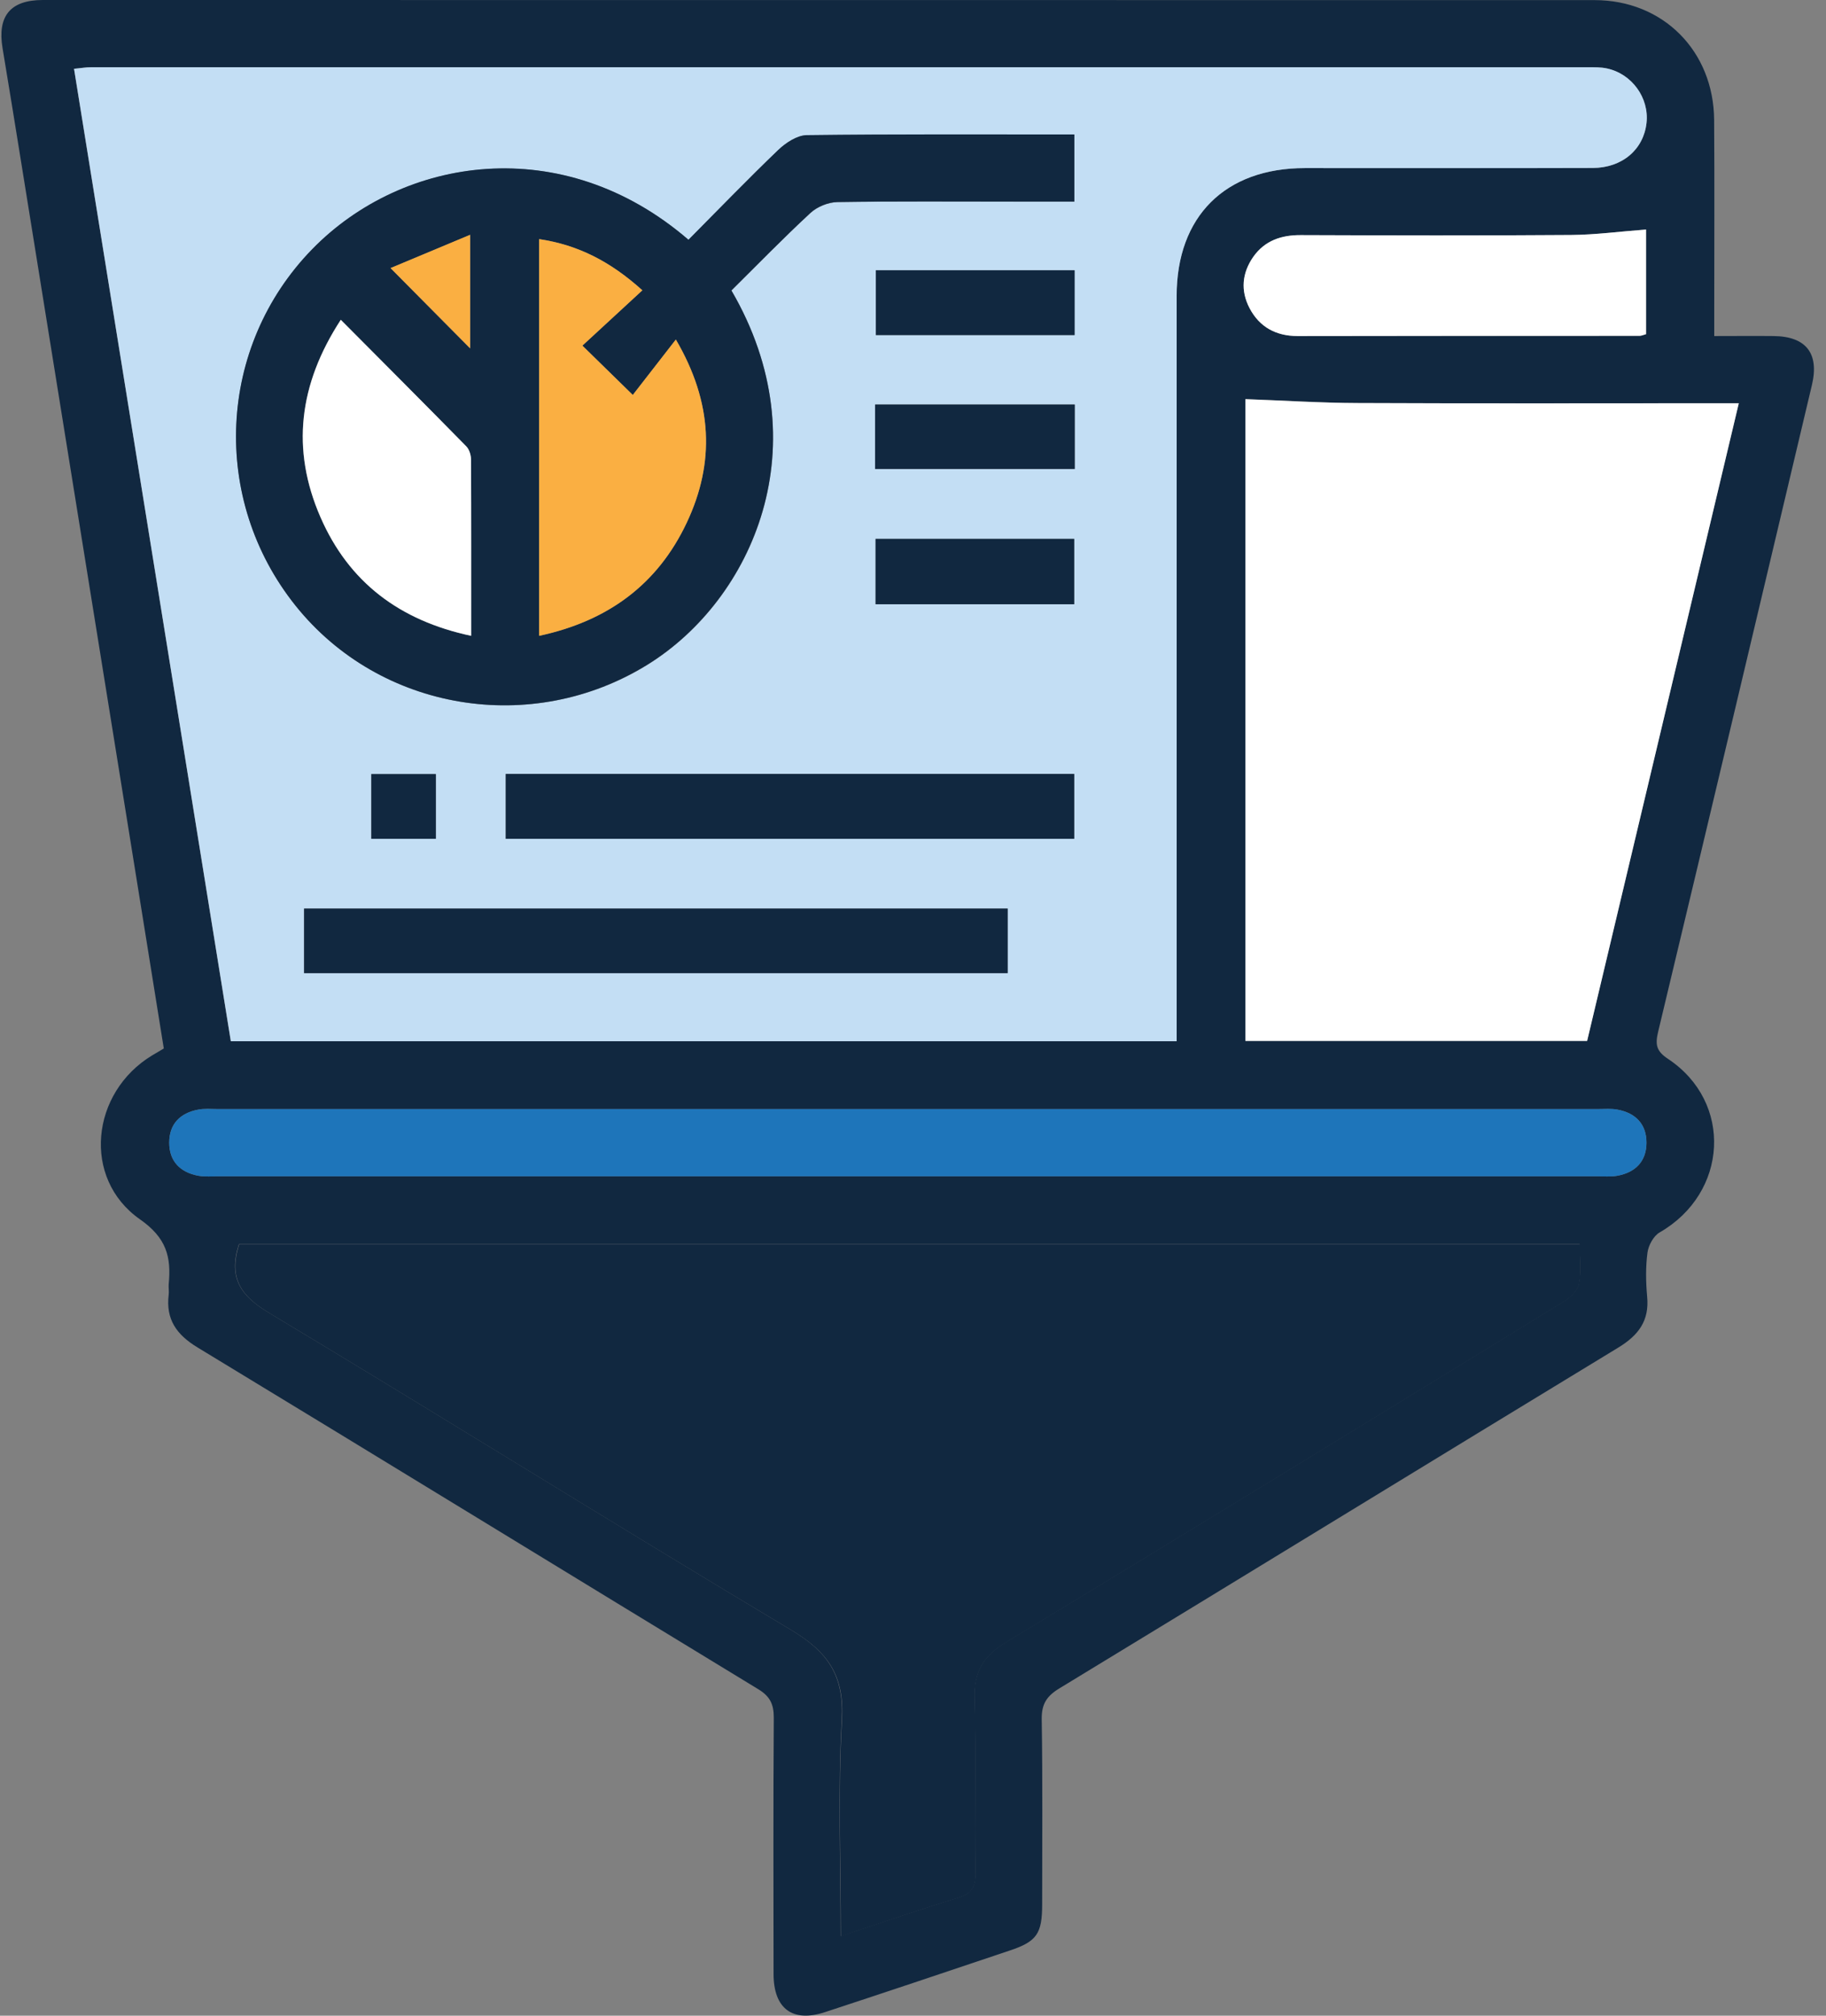 <?xml version="1.0" encoding="UTF-8"?> <svg xmlns="http://www.w3.org/2000/svg" width="87" height="96" viewBox="0 0 87 96" fill="none"><rect x="0" y="0" width="87" height="96" fill="#808080" stroke="none"/><g clip-path="url(#clip0_2845_2728)"><path d="M81.67 16.005C82.714 16.005 83.615 15.995 84.511 16.005C86.049 16.021 86.685 16.832 86.33 18.333C83.896 28.602 81.463 38.871 79.003 49.135C78.86 49.739 78.902 50.052 79.47 50.428C82.582 52.49 82.338 56.816 79.077 58.693C78.786 58.858 78.542 59.308 78.494 59.653C78.404 60.342 78.415 61.052 78.478 61.747C78.59 62.903 78.065 63.592 77.111 64.175C68.23 69.572 59.366 75.006 50.486 80.403C49.871 80.774 49.622 81.15 49.633 81.887C49.68 84.819 49.654 87.756 49.654 90.688C49.654 92.088 49.405 92.464 48.116 92.893C45.185 93.879 42.248 94.865 39.305 95.83C37.757 96.339 36.856 95.661 36.856 94.007C36.851 89.94 36.84 85.869 36.867 81.802C36.867 81.161 36.686 80.79 36.13 80.451C27.218 75.032 18.332 69.582 9.415 64.175C8.408 63.565 7.894 62.834 8.037 61.662C8.058 61.498 8.026 61.328 8.037 61.164C8.164 59.87 7.941 58.958 6.664 58.068C3.896 56.127 4.321 52.029 7.258 50.258C7.427 50.158 7.597 50.062 7.804 49.935C7.114 45.651 6.431 41.378 5.741 37.111C4.177 27.382 2.608 17.649 1.039 7.915C0.737 6.044 0.435 4.167 0.122 2.296C-0.133 0.769 0.488 0 2.041 0C26.682 0 51.329 0 75.971 0.005C79.242 0.005 81.643 2.433 81.67 5.704C81.691 8.737 81.675 11.775 81.675 14.807C81.675 15.168 81.675 15.528 81.675 16.005H81.67ZM56.058 49.59V48.307C56.058 36.904 56.058 25.5 56.058 14.097C56.058 10.306 58.37 8.005 62.171 8.005C66.741 8.005 71.305 8.011 75.875 8C77.296 8 78.309 7.115 78.447 5.848C78.574 4.665 77.747 3.52 76.559 3.26C76.267 3.197 75.96 3.202 75.663 3.202C51.886 3.202 28.114 3.202 4.336 3.202C4.087 3.202 3.838 3.245 3.525 3.276C6.022 18.767 8.509 34.179 10.995 49.59H56.053H56.058ZM11.382 59.26C10.863 60.883 11.483 61.726 12.829 62.532C21.142 67.515 29.365 72.652 37.683 77.62C39.438 78.669 40.222 79.793 40.106 81.898C39.915 85.28 40.053 88.689 40.053 92.204C41.983 91.568 43.801 90.942 45.641 90.38C46.309 90.179 46.484 89.845 46.473 89.166C46.431 86.399 46.51 83.632 46.431 80.864C46.393 79.602 46.86 78.855 47.926 78.208C56.816 72.827 65.675 67.398 74.534 61.964C74.836 61.779 75.17 61.439 75.228 61.127C75.34 60.528 75.26 59.891 75.26 59.255H11.387L11.382 59.26ZM59.334 19.011V49.569H75.615C78.022 39.449 80.424 29.37 82.841 19.202C82.332 19.202 81.967 19.202 81.601 19.202C75.965 19.202 70.33 19.218 64.694 19.192C62.908 19.186 61.126 19.07 59.329 19.006L59.334 19.011ZM43.154 56.021C54.123 56.021 65.097 56.021 76.066 56.021C76.4 56.021 76.739 56.053 77.063 55.995C77.922 55.836 78.447 55.306 78.447 54.42C78.447 53.535 77.927 53.005 77.063 52.846C76.771 52.793 76.464 52.819 76.167 52.819C54.224 52.819 32.281 52.819 10.343 52.819C10.041 52.819 9.733 52.787 9.447 52.846C8.583 53.005 8.063 53.535 8.063 54.42C8.063 55.306 8.588 55.836 9.447 55.995C9.771 56.053 10.11 56.021 10.444 56.021C21.349 56.021 32.254 56.021 43.154 56.021ZM78.425 10.932C77.169 11.027 76.018 11.181 74.868 11.191C70.574 11.223 66.274 11.213 61.98 11.197C61.052 11.197 60.267 11.457 59.721 12.225C59.175 12.994 59.096 13.837 59.541 14.68C60.018 15.586 60.808 16.005 61.831 16.005C67.26 16.005 72.689 16.005 78.118 15.995C78.208 15.995 78.303 15.947 78.431 15.915V10.932H78.425Z" fill="#112840"></path><path d="M56.062 49.59H10.999C8.513 34.179 6.026 18.767 3.529 3.276C3.842 3.25 4.091 3.202 4.34 3.202C28.118 3.202 51.89 3.202 75.667 3.202C75.964 3.202 76.272 3.197 76.563 3.26C77.756 3.515 78.578 4.66 78.45 5.848C78.313 7.115 77.3 7.995 75.879 8C71.309 8.016 66.745 8 62.175 8.005C58.374 8.005 56.062 10.306 56.062 14.097C56.062 25.5 56.062 36.904 56.062 48.307V49.59ZM32.799 11.419C26.819 6.266 19.206 7.433 14.875 11.875C10.363 16.504 10.013 23.767 14.09 28.856C18.119 33.882 25.35 35.064 30.859 31.655C35.879 28.543 39.129 21.174 34.851 13.837C36.086 12.612 37.316 11.345 38.615 10.147C38.938 9.85 39.468 9.633 39.903 9.628C42.702 9.58 45.507 9.606 48.306 9.606C49.26 9.606 50.22 9.606 51.19 9.606V6.41C46.891 6.41 42.66 6.388 38.434 6.441C37.973 6.447 37.432 6.807 37.077 7.152C35.635 8.535 34.246 9.972 32.804 11.425L32.799 11.419ZM14.488 46.346H48.009V43.271H14.488V46.346ZM24.094 39.947H51.179V36.861H24.094V39.947ZM51.195 15.958V12.872H41.727V15.958H51.195ZM41.695 22.335H51.206V19.266H41.695V22.335ZM51.179 28.777V25.665H41.716V28.777H51.179ZM17.69 39.947H20.765V36.867H17.69V39.947Z" fill="#C3DEF4"></path><path d="M11.388 59.266H75.271C75.271 59.902 75.351 60.538 75.239 61.137C75.181 61.45 74.842 61.789 74.545 61.975C65.686 67.409 56.822 72.838 47.937 78.219C46.866 78.865 46.404 79.608 46.441 80.875C46.521 83.642 46.441 86.41 46.484 89.177C46.495 89.856 46.314 90.189 45.651 90.391C43.812 90.948 41.993 91.579 40.064 92.215C40.064 88.7 39.921 85.296 40.117 81.909C40.239 79.804 39.454 78.68 37.694 77.63C29.371 72.663 21.148 67.525 12.84 62.542C11.499 61.736 10.873 60.893 11.393 59.271L11.388 59.266Z" fill="#112840"></path><path d="M59.334 19.011C61.131 19.075 62.913 19.192 64.699 19.197C70.335 19.223 75.97 19.207 81.606 19.207C81.972 19.207 82.332 19.207 82.846 19.207C80.429 29.376 78.027 39.454 75.62 49.575H59.339V19.017L59.334 19.011Z" fill="white"></path><path d="M43.153 56.021C32.248 56.021 21.343 56.021 10.443 56.021C10.109 56.021 9.77 56.053 9.446 55.995C8.587 55.836 8.062 55.306 8.062 54.42C8.062 53.535 8.582 53.005 9.446 52.846C9.738 52.793 10.045 52.819 10.342 52.819C32.285 52.819 54.228 52.819 76.166 52.819C76.468 52.819 76.776 52.787 77.062 52.846C77.926 53.005 78.445 53.535 78.445 54.42C78.445 55.306 77.926 55.836 77.062 55.995C76.738 56.053 76.399 56.021 76.065 56.021C65.096 56.021 54.122 56.021 43.153 56.021Z" fill="#1E75BA"></path><path d="M78.425 10.932V15.915C78.293 15.952 78.203 15.995 78.113 15.995C72.684 15.995 67.255 15.995 61.826 16.005C60.803 16.005 60.013 15.586 59.536 14.68C59.096 13.842 59.176 12.999 59.716 12.225C60.262 11.457 61.047 11.191 61.975 11.197C66.269 11.213 70.569 11.223 74.863 11.191C76.013 11.181 77.164 11.027 78.42 10.932H78.425Z" fill="white"></path><path d="M32.801 11.419C34.243 9.967 35.632 8.53 37.074 7.146C37.434 6.802 37.97 6.447 38.431 6.436C42.662 6.383 46.892 6.404 51.187 6.404V9.601C50.216 9.601 49.257 9.601 48.303 9.601C45.503 9.601 42.699 9.58 39.9 9.622C39.46 9.628 38.929 9.845 38.611 10.142C37.318 11.34 36.088 12.607 34.847 13.832C39.126 21.164 35.876 28.538 30.855 31.65C25.347 35.064 18.116 33.877 14.086 28.851C10.01 23.767 10.36 16.498 14.871 11.87C19.203 7.427 26.816 6.261 32.796 11.414L32.801 11.419ZM25.686 30.282C28.952 29.582 31.332 27.844 32.727 24.88C34.063 22.038 33.967 19.192 32.202 16.17C31.513 17.055 30.829 17.94 30.15 18.81C29.228 17.909 28.523 17.214 27.749 16.461C28.698 15.586 29.625 14.733 30.606 13.826C29.079 12.453 27.542 11.663 25.686 11.388V30.282ZM16.234 15.231C14.23 18.306 13.859 21.407 15.264 24.626C16.615 27.727 19.033 29.556 22.447 30.282C22.447 27.388 22.447 24.631 22.436 21.874C22.436 21.662 22.352 21.397 22.209 21.254C20.258 19.266 18.291 17.299 16.234 15.231ZM22.399 11.186C21.037 11.759 19.791 12.278 18.609 12.771C19.977 14.15 21.196 15.38 22.399 16.594V11.191V11.186Z" fill="#112840"></path><path d="M14.488 46.346V43.271H48.01V46.346H14.488Z" fill="#112840"></path><path d="M24.096 39.947V36.861H51.181V39.947H24.096Z" fill="#112840"></path><path d="M51.201 15.958H41.732V12.872H51.201V15.958Z" fill="#112840"></path><path d="M41.695 22.335V19.266H51.206V22.335H41.695Z" fill="#112840"></path><path d="M51.18 28.777H41.717V25.665H51.18V28.777Z" fill="#112840"></path><path d="M17.691 39.947V36.867H20.766V39.947H17.691Z" fill="#112840"></path><path d="M25.686 30.282V11.388C27.541 11.663 29.084 12.453 30.605 13.826C29.625 14.733 28.697 15.586 27.748 16.461C28.517 17.214 29.227 17.909 30.149 18.81C30.828 17.935 31.517 17.05 32.201 16.17C33.967 19.186 34.062 22.033 32.726 24.88C31.332 27.844 28.951 29.582 25.686 30.282Z" fill="#FAAF42"></path><path d="M16.238 15.231C18.295 17.299 20.262 19.266 22.213 21.254C22.356 21.397 22.441 21.662 22.441 21.874C22.457 24.631 22.452 27.388 22.452 30.282C19.037 29.556 16.62 27.727 15.268 24.626C13.868 21.408 14.234 18.306 16.238 15.231Z" fill="white"></path><path d="M22.398 11.186V16.588C21.195 15.38 19.975 14.15 18.607 12.766C19.79 12.273 21.03 11.754 22.398 11.181V11.186Z" fill="#FAAF42"></path></g><defs><clipPath id="clip0_2845_2728"><rect width="86.362" height="96" fill="white" transform="translate(0.068)"></rect></clipPath></defs></svg> 